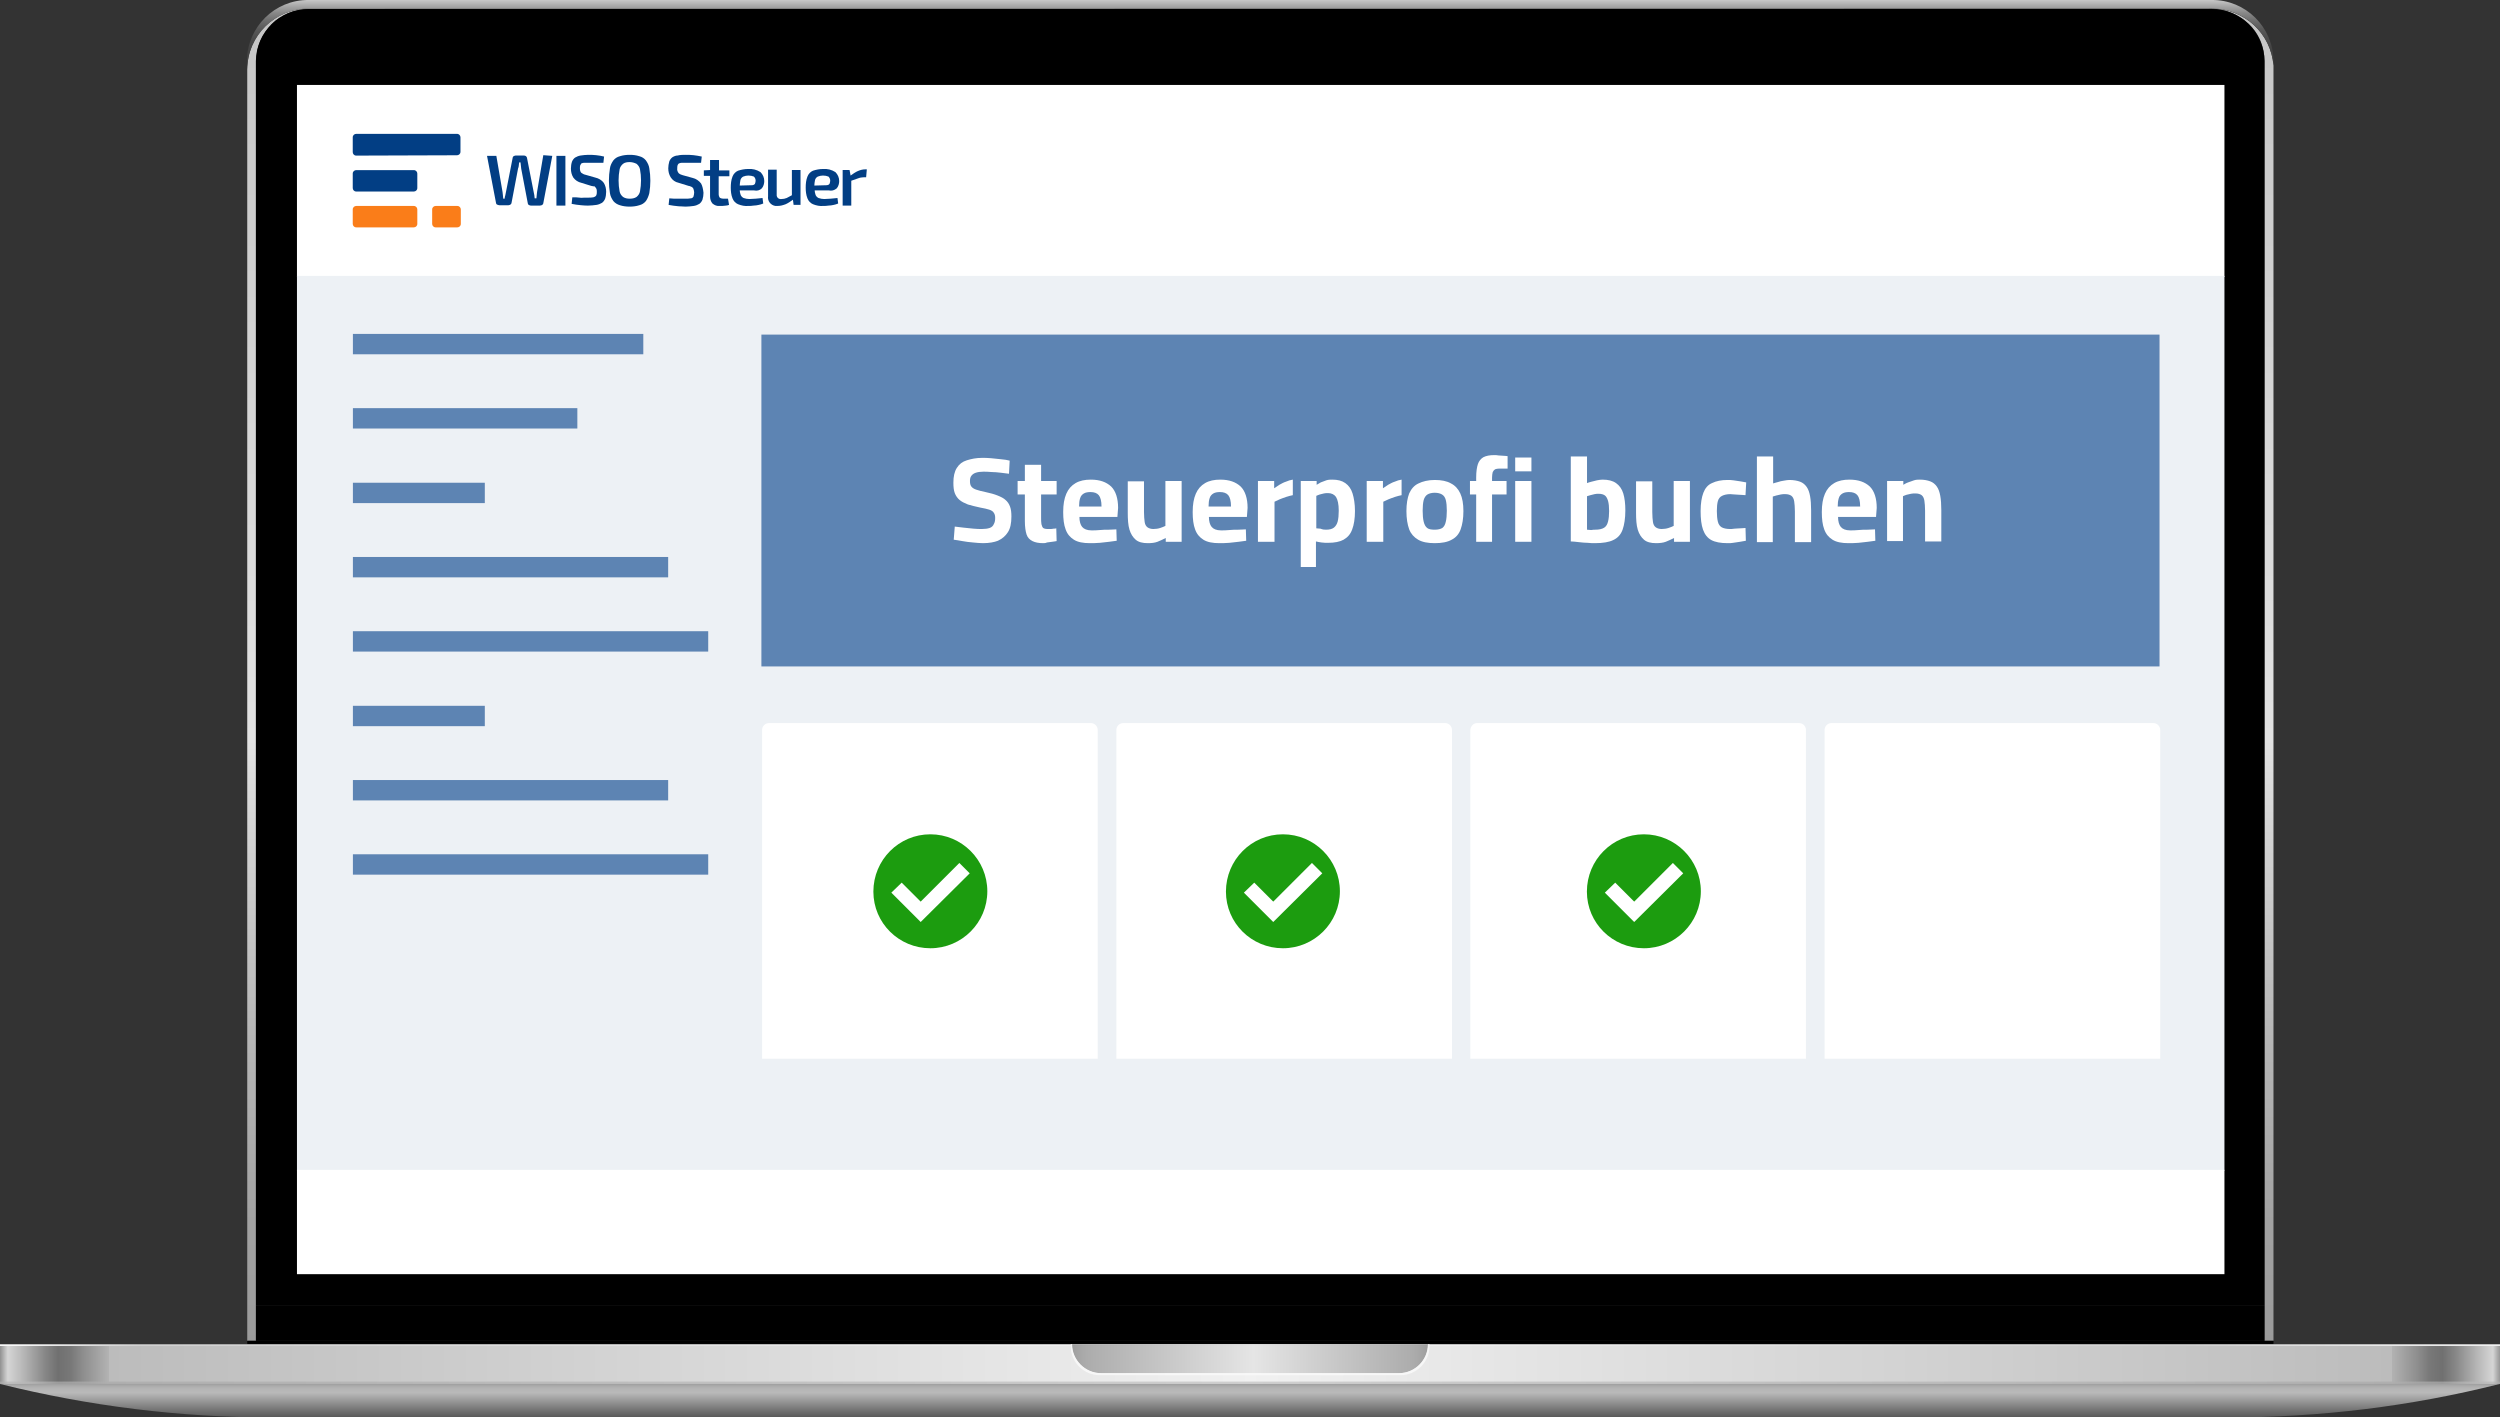 <?xml version="1.0" encoding="utf-8"?>
<!-- Generator: Adobe Illustrator 27.3.1, SVG Export Plug-In . SVG Version: 6.00 Build 0)  -->
<svg version="1.1" id="Ebene_1" xmlns="http://www.w3.org/2000/svg" xmlns:xlink="http://www.w3.org/1999/xlink" x="0px" y="0px"
	 viewBox="0 0 724 410.4" style="enable-background:new 0 0 724 410.4;" xml:space="preserve">
<rect x="0" y="0" width="724" height="410.4" fill="#333333" stroke="none"/>
<style type="text/css">
	.st0{fill:url(#Pfad_10762_00000061440264693089038850000017937150630409049482_);}
	.st1{fill:url(#Pfad_10763_00000053505087052906575930000002254901154461605288_);}
	.st2{fill:url(#Rechteck_17537_00000141415689893722731040000012008188414645222532_);}
	.st3{fill:url(#Rechteck_17538_00000145751133347174137540000009666046927032179122_);}
	.st4{fill:url(#Rechteck_17539_00000075135934972795785140000010283077000101714578_);}
	.st5{fill:url(#Rechteck_17540_00000129902920701137440650000004846885775954637715_);}
	.st6{fill:url(#Rechteck_17541_00000053545035888090228140000004468387235946546819_);}
	.st7{fill:url(#Pfad_10766_00000120521103086388058410000006723266667609923219_);}
	.st8{fill:url(#Pfad_10767_00000118387044229634749340000016080627966002709394_);}
	.st9{fill:url(#Pfad_10768_00000093168636912903322120000007913900437410100645_);}
	.st10{fill:#FFFFFF;}
	.st11{fill:#EDF1F5;}
	.st12{fill:#5D84B3;}
	.st13{fill:none;}
	.st14{fill:#023E84;}
	.st15{fill:#FA7D19;}
	.st16{enable-background:new    ;}
	.st17{fill:#1C9C0F;}
</style>
<g id="Gruppe_26756" transform="translate(0 -30.044)">
	<g id="Gruppe_26752" transform="translate(0 30.044)">
		<g id="Gruppe_25475" transform="translate(0 0)">
			<g id="Gruppe_20593" transform="translate(0 0)">
				<g id="Laptop_produkte">
					
						<linearGradient id="Pfad_10762_00000023968677408684714520000001042105937902556832_" gradientUnits="userSpaceOnUse" x1="64.391" y1="502.037" x2="64.391" y2="503.037" gradientTransform="matrix(586.75 0 0 -385.788 -37416.383 194068.406)">
						<stop  offset="0" style="stop-color:#9A9A9A"/>
						<stop  offset="9.000000e-02" style="stop-color:#A2A2A2"/>
						<stop  offset="0.24" style="stop-color:#B8B8B8"/>
						<stop  offset="0.42" style="stop-color:#DBDBDB"/>
						<stop  offset="0.45" style="stop-color:#E2E2E2"/>
						<stop  offset="1" style="stop-color:#C5C5C5"/>
					</linearGradient>
					<path id="Pfad_10762" style="fill:url(#Pfad_10762_00000023968677408684714520000001042105937902556832_);" d="M640.5,2.5H89.4
						c-9.8,0-17.8,7.8-17.8,17.6v368.2h2.6V17.6c0-0.8,0.1-1.5,0.2-2.3c0-0.2,0.1-0.5,0.1-0.7c0-0.2,0.1-0.5,0.2-0.7
						c0.1-0.2,0.1-0.5,0.2-0.7c0.6-2,1.7-3.8,3-5.3c0.2-0.2,0.3-0.4,0.5-0.5L78.7,7c0.8-0.8,1.6-1.5,2.6-2c0.3-0.2,0.6-0.4,1-0.6
						s0.7-0.3,1-0.5l0,0l0.7-0.3l0,0c1.8-0.7,3.7-1,5.6-1L640.5,2.5c2.5,0.1,5,0.7,7.2,1.9c0.3,0.2,0.6,0.4,1,0.6s0.8,0.5,1.2,0.8
						l0,0l0.6,0.5l0,0c0.3,0.2,0.5,0.5,0.8,0.7l0.3,0.3c0.2,0.2,0.3,0.3,0.5,0.5c2.4,2.7,3.7,6.2,3.7,9.8v370.7h2.6V19
						C657.7,9.7,649.9,2.5,640.5,2.5z"/>
					
						<linearGradient id="Pfad_10763_00000159439789818293777830000002734554169345012658_" gradientUnits="userSpaceOnUse" x1="64.391" y1="497.712" x2="64.391" y2="498.712" gradientTransform="matrix(586.84 0 0 -20.159 -37422.227 10053.745)">
						<stop  offset="0" style="stop-color:#404040"/>
						<stop  offset="0.28" style="stop-color:#434343"/>
						<stop  offset="0.45" style="stop-color:#4B4B4B"/>
						<stop  offset="0.59" style="stop-color:#595959"/>
						<stop  offset="0.71" style="stop-color:#6D6D6D"/>
						<stop  offset="0.82" style="stop-color:#888888"/>
						<stop  offset="0.92" style="stop-color:#A7A7A7"/>
						<stop  offset="1" style="stop-color:#C5C5C5"/>
					</linearGradient>
					<path id="Pfad_10763" style="fill:url(#Pfad_10763_00000159439789818293777830000002734554169345012658_);" d="M71.5,17.6
						C71.6,7.8,79.6-0.1,89.4,0h551.1c9.8-0.1,17.8,7.8,17.9,17.6c0,0,0,0,0,0v1.4c-0.7-9.3-8.5-16.6-17.8-16.5H89.5
						c-9.8-0.1-17.8,7.8-17.9,17.6c0,0,0,0,0,0L71.5,17.6z"/>
					<rect id="Rechteck_17536" x="74.1" y="378" width="581.7" height="10.3"/>
					<path id="Pfad_10764" d="M655.8,17.7V378H74.1V17.7C74.2,9.3,81,2.6,89.4,2.6h551.1C648.9,2.6,655.7,9.3,655.8,17.7L655.8,17.7
						z"/>
					<path id="Pfad_10765" d="M658.4,388.3v0.9H71.6v-0.9H658.4z"/>
					
						<linearGradient id="Rechteck_17537_00000043430936566918220500000000053859820658063527_" gradientUnits="userSpaceOnUse" x1="63.823" y1="494.38" x2="64.823" y2="494.38" gradientTransform="matrix(362.015 0 0 -10.958 -23104.961 5812.693)">
						<stop  offset="0" style="stop-color:#929292"/>
						<stop  offset="1.000000e-02" style="stop-color:#C1C1C1"/>
						<stop  offset="3.000000e-02" style="stop-color:#B2B2B2"/>
						<stop  offset="5.000000e-02" style="stop-color:#9C9C9C"/>
						<stop  offset="7.000000e-02" style="stop-color:#A4A4A4"/>
						<stop  offset="9.000000e-02" style="stop-color:#AFAFAF"/>
						<stop  offset="1" style="stop-color:#CFCFCF"/>
					</linearGradient>
					
						<rect id="Rechteck_17537" y="389.8" style="fill:url(#Rechteck_17537_00000043430936566918220500000000053859820658063527_);" width="362" height="11"/>
					
						<linearGradient id="Rechteck_17538_00000013180307012784209280000010228107945382321300_" gradientUnits="userSpaceOnUse" x1="63.912" y1="333.968" x2="64.912" y2="333.968" gradientTransform="matrix(724.02 0 0 -0.545 -46273.281 571.541)">
						<stop  offset="1.000000e-02" style="stop-color:#F8F8F8"/>
						<stop  offset="6.000000e-02" style="stop-color:#D0D0D0"/>
						<stop  offset="0.5" style="stop-color:#F8F8F8"/>
						<stop  offset="0.87" style="stop-color:#D0D0D0"/>
						<stop  offset="0.88" style="stop-color:#D3D3D3"/>
						<stop  offset="0.95" style="stop-color:#E9E9E9"/>
						<stop  offset="1" style="stop-color:#F1F1F1"/>
					</linearGradient>
					
						<rect id="Rechteck_17538" y="389.3" style="fill:url(#Rechteck_17538_00000013180307012784209280000010228107945382321300_);" width="724" height="0.5"/>
					
						<linearGradient id="Rechteck_17539_00000143596758064630362330000000552277321588903829_" gradientUnits="userSpaceOnUse" x1="63.823" y1="494.38" x2="64.823" y2="494.38" gradientTransform="matrix(362.015 0 0 -10.958 -22742.945 5812.693)">
						<stop  offset="0" style="stop-color:#CFCFCF"/>
						<stop  offset="0.91" style="stop-color:#AFAFAF"/>
						<stop  offset="0.93" style="stop-color:#A4A4A4"/>
						<stop  offset="0.95" style="stop-color:#9C9C9C"/>
						<stop  offset="0.97" style="stop-color:#B2B2B2"/>
						<stop  offset="0.99" style="stop-color:#C1C1C1"/>
						<stop  offset="1" style="stop-color:#929292"/>
					</linearGradient>
					
						<rect id="Rechteck_17539" x="362" y="389.8" style="fill:url(#Rechteck_17539_00000143596758064630362330000000552277321588903829_);" width="362" height="11"/>
					
						<linearGradient id="Rechteck_17540_00000147932840339280579750000014635186227787107495_" gradientUnits="userSpaceOnUse" x1="63.823" y1="493.849" x2="64.823" y2="493.849" gradientTransform="matrix(362.015 0 0 -10.306 -23104.961 5484.557)">
						<stop  offset="0" style="stop-color:#666666"/>
						<stop  offset="1.000000e-02" style="stop-color:#D5D5D5"/>
						<stop  offset="2.000000e-02" style="stop-color:#BDBDBD"/>
						<stop  offset="4.000000e-02" style="stop-color:#868686"/>
						<stop  offset="5.000000e-02" style="stop-color:#707070"/>
						<stop  offset="6.000000e-02" style="stop-color:#787878"/>
						<stop  offset="7.000000e-02" style="stop-color:#8E8E8E"/>
						<stop  offset="9.000000e-02" style="stop-color:#B2B2B2"/>
						<stop  offset="9.000000e-02" style="stop-color:#BCBCBC"/>
						<stop  offset="1" style="stop-color:#F1F1F1"/>
					</linearGradient>
					
						<rect id="Rechteck_17540" y="389.8" style="fill:url(#Rechteck_17540_00000147932840339280579750000014635186227787107495_);" width="362" height="10.3"/>
					
						<linearGradient id="Rechteck_17541_00000158015401346443877450000011414671976558976945_" gradientUnits="userSpaceOnUse" x1="63.823" y1="493.849" x2="64.823" y2="493.849" gradientTransform="matrix(362.015 0 0 -10.306 -22742.945 5484.557)">
						<stop  offset="0" style="stop-color:#F1F1F1"/>
						<stop  offset="0.91" style="stop-color:#BCBCBC"/>
						<stop  offset="0.91" style="stop-color:#B2B2B2"/>
						<stop  offset="0.93" style="stop-color:#8E8E8E"/>
						<stop  offset="0.94" style="stop-color:#787878"/>
						<stop  offset="0.95" style="stop-color:#707070"/>
						<stop  offset="0.96" style="stop-color:#868686"/>
						<stop  offset="0.98" style="stop-color:#BDBDBD"/>
						<stop  offset="0.99" style="stop-color:#D5D5D5"/>
						<stop  offset="1" style="stop-color:#666666"/>
					</linearGradient>
					
						<rect id="Rechteck_17541" x="362" y="389.8" style="fill:url(#Rechteck_17541_00000158015401346443877450000011414671976558976945_);" width="362" height="10.3"/>
					
						<linearGradient id="Pfad_10766_00000047770501744466704550000013874126840090993549_" gradientUnits="userSpaceOnUse" x1="63.379" y1="491.823" x2="64.379" y2="491.823" gradientTransform="matrix(103.057 0 0 -8.4 -6221.166 4524.783)">
						<stop  offset="0" style="stop-color:#9F9F9F"/>
						<stop  offset="4.000000e-02" style="stop-color:#ACACAC"/>
						<stop  offset="0.51" style="stop-color:#E5E5E5"/>
						<stop  offset="0.96" style="stop-color:#ACACAC"/>
						<stop  offset="1" style="stop-color:#9F9F9F"/>
					</linearGradient>
					<path id="Pfad_10766" style="fill:url(#Pfad_10766_00000047770501744466704550000013874126840090993549_);" d="M413.5,389.3
						c0,4.6-3.8,8.4-8.4,8.4h-86.3c-4.6,0-8.4-3.8-8.4-8.4c0,0,0,0,0,0H413.5z"/>
					<g id="Gruppe_19359" transform="translate(310.083 389.256)">
						
							<linearGradient id="Pfad_10767_00000124137878241846903200000007088101902939455111_" gradientUnits="userSpaceOnUse" x1="-246.699" y1="103.32" x2="-245.699" y2="103.32" gradientTransform="matrix(103.86 0 0 -9.02 25622.176 936.459)">
							<stop  offset="0" style="stop-color:#F7F7F7"/>
							<stop  offset="0.52" style="stop-color:#F8F8F8"/>
							<stop  offset="1" style="stop-color:#F7F7F7"/>
						</linearGradient>
						<path id="Pfad_10767" style="fill:url(#Pfad_10767_00000124137878241846903200000007088101902939455111_);" d="M103.5,0
							c0,4.6-3.8,8.4-8.4,8.4h0H8.8C4.2,8.4,0.4,4.6,0.4,0c0,0,0,0,0,0H0v0.6C0,5.3,3.8,9,8.4,9c0,0,0,0,0,0h87.1
							c4.6,0,8.4-3.8,8.4-8.4v0V0H103.5z"/>
					</g>
					
						<linearGradient id="Pfad_10768_00000015351814693299311930000010096891342553765553_" gradientUnits="userSpaceOnUse" x1="64.412" y1="492.748" x2="64.412" y2="493.748" gradientTransform="matrix(723.977 0 0 -9.656 -46270.5 5168.42)">
						<stop  offset="0" style="stop-color:#575757"/>
						<stop  offset="0.74" style="stop-color:#B9B9B9"/>
						<stop  offset="0.85" style="stop-color:#B6B6B6"/>
						<stop  offset="0.94" style="stop-color:#ACACAC"/>
						<stop  offset="1" style="stop-color:#9F9F9F"/>
					</linearGradient>
					<path id="Pfad_10768" style="fill:url(#Pfad_10768_00000015351814693299311930000010096891342553765553_);" d="M0,400.8
						c25.7,6.4,52.1,9.7,78.6,9.7h566.7c26.5,0,52.9-3.2,78.6-9.7H0z"/>
				</g>
				<rect id="Rechteck_25602" x="86" y="24.6" class="st10" width="558.2" height="55.6"/>
				<rect id="Rechteck_25603" x="86" y="79.9" class="st11" width="558.2" height="259.1"/>
				<rect id="Rechteck_25604" x="86" y="338.8" class="st10" width="558.2" height="30.2"/>
				<path id="Rechteck_25668" class="st10" d="M530.4,209.4h93.2c1.1,0,2,0.9,2,2c0,0,0,0,0,0v95.2h-97.2v-95.2
					C528.4,210.3,529.3,209.4,530.4,209.4z"/>
				<path id="Rechteck_25669" class="st10" d="M427.8,209.4h93.2c1.1,0,2,0.9,2,2c0,0,0,0,0,0v95.2h-97.2v-95.2
					C425.9,210.3,426.7,209.4,427.8,209.4z"/>
				<path id="Rechteck_25670" class="st10" d="M325.3,209.4h93.2c1.1,0,2,0.9,2,2c0,0,0,0,0,0v95.2h-97.2v-95.2
					C323.3,210.3,324.2,209.4,325.3,209.4z"/>
				<path id="Rechteck_25671" class="st10" d="M222.7,209.4h93.2c1.1,0,2,0.9,2,2c0,0,0,0,0,0v95.2h-97.2v-95.2
					C220.7,210.3,221.6,209.4,222.7,209.4z"/>
				<rect id="Rechteck_25666" x="220.5" y="96.9" class="st12" width="404.9" height="96.1"/>
				<rect id="Rechteck_25661" x="102.2" y="96.7" class="st12" width="84.1" height="5.9"/>
				<rect id="Rechteck_25662" x="102.2" y="118.2" class="st12" width="65" height="5.9"/>
				<rect id="Rechteck_25663" x="102.2" y="139.8" class="st12" width="38.2" height="5.9"/>
				<rect id="Rechteck_25672" x="102.2" y="204.4" class="st12" width="38.2" height="5.9"/>
				<rect id="Rechteck_25664" x="102.2" y="161.3" class="st12" width="91.3" height="5.9"/>
				<rect id="Rechteck_25673" x="102.2" y="225.9" class="st12" width="91.3" height="5.9"/>
				<rect id="Rechteck_25665" x="102.2" y="182.8" class="st12" width="102.9" height="5.9"/>
				<rect id="Rechteck_25674" x="102.2" y="247.4" class="st12" width="102.9" height="5.9"/>
				<g id="logo" transform="translate(102.154 38.765)">
					<g id="Gruppe_4" transform="translate(38.887 6.074)">
						<g id="Gruppe_3" transform="translate(52.49 0)">
							<path id="Pfad_31" class="st13" d="M46.7,8.5c0.1-0.3,0.2-0.6,0.2-0.9c0-0.5-0.1-0.9-0.5-1.2c-0.5-0.3-1-0.4-1.6-0.3
								c-0.5,0-1,0.1-1.5,0.3c-0.4,0.2-0.7,0.6-0.8,1c-0.1,0.5-0.2,1-0.2,1.6h3.5C46.3,8.9,46.6,8.8,46.7,8.5z"/>
							<path id="Pfad_32" class="st13" d="M25.1,8.5c0.1-0.3,0.2-0.6,0.2-0.9c0-0.5-0.1-0.9-0.5-1.2c-0.5-0.3-1-0.4-1.6-0.3
								c-0.5,0-1,0.1-1.5,0.3c-0.4,0.2-0.7,0.6-0.8,1c-0.1,0.5-0.2,1-0.2,1.6h3.5C24.7,8.9,25,8.8,25.1,8.5z"/>
							<path id="Pfad_33" class="st14" d="M35.8,11.7c-0.5,0.3-1,0.5-1.5,0.8c-0.5,0.2-1,0.3-1.5,0.3c-0.7,0.1-1.3-0.3-1.4-1
								c0-0.2,0-0.3,0-0.5v-7h-2.5v7.7c-0.2,1.4,0.8,2.6,2.1,2.8c0.2,0,0.5,0,0.7,0c0.8,0,1.5-0.2,2.3-0.5c0.7-0.3,1.4-0.8,2.1-1.3
								l0.2,1.5h2V4.4h-2.5L35.8,11.7L35.8,11.7z"/>
							<path id="Pfad_34" class="st14" d="M48.8,9.7c0.5-0.6,0.7-1.4,0.7-2.1c0-1-0.4-1.9-1.1-2.6c-1.1-0.7-2.3-1-3.6-0.9l0,0
								c-1,0-2,0.2-2.9,0.5c-0.7,0.3-1.3,0.9-1.6,1.7c-0.4,1-0.5,2.1-0.5,3.2c0,1,0.1,2.1,0.5,3.1c0.3,0.8,0.9,1.4,1.6,1.7
								c1,0.4,2,0.6,3,0.5c0.5,0,0.9,0,1.5-0.1c0.5,0,1-0.1,1.5-0.2c0.4-0.1,0.9-0.2,1.3-0.4l-0.2-1.6c-0.6,0.1-1.3,0.1-2,0.2
								c-0.7,0-1.3,0.1-1.8,0.1c-0.6,0-1.1-0.1-1.7-0.3c-0.4-0.2-0.8-0.6-0.9-1.1c-0.1-0.4-0.2-0.7-0.2-1.1h4.1
								C47.3,10.5,48.1,10.3,48.8,9.7L48.8,9.7z M42.3,8.9c0-0.5,0.1-1,0.2-1.6c0.1-0.4,0.4-0.8,0.8-1c0.5-0.2,1-0.3,1.5-0.3
								c0.6,0,1.1,0.1,1.6,0.3c0.3,0.3,0.5,0.7,0.5,1.2c0,0.3-0.1,0.6-0.2,0.9c-0.2,0.3-0.6,0.4-0.9,0.4L42.3,8.9L42.3,8.9L42.3,8.9
								z"/>
							<path id="Pfad_35" class="st14" d="M57.1,4.2c-0.8,0-1.5,0.2-2.2,0.5c-0.7,0.3-1.4,0.8-2.1,1.3l-0.3-1.6h-2v10.3h2.5V7.5
								C53.9,7.2,54.5,7,55,6.8c0.5-0.2,1.1-0.3,1.6-0.3h0.7l0.2-2.3L57.1,4.2z"/>
							<path id="Pfad_36" class="st14" d="M9.5,8.3C8.9,7.5,8,6.9,7.1,6.7L4.2,5.9C3.8,5.8,3.3,5.6,3,5.3C2.7,4.9,2.5,4.4,2.6,3.9
								c0-0.3,0-0.6,0.1-0.9c0.1-0.2,0.2-0.4,0.4-0.5c0.2-0.1,0.5-0.2,0.8-0.2c0.3,0,0.7,0,1.2,0c0.7,0,1.5,0,2.3,0s1.5,0,2.1,0
								l0.2-1.8C8.8,0.3,8.1,0.2,7.3,0.1C6.5,0,5.7,0,5,0c-0.8,0-1.5,0-2.3,0.2C2.2,0.2,1.7,0.4,1.2,0.7C0.8,1,0.5,1.4,0.3,1.9
								C0.1,2.6,0,3.3,0,3.9c0,0.9,0.2,1.8,0.7,2.6C1.2,7.3,2,7.9,3,8.1L5.9,9C6.2,9,6.5,9.2,6.8,9.3C7,9.4,7.2,9.6,7.3,9.9
								c0.1,0.3,0.2,0.7,0.2,1c0,0.4-0.1,0.8-0.2,1.2c-0.2,0.3-0.4,0.5-0.8,0.5c-0.5,0.1-1,0.1-1.5,0.1H3.8c-0.4,0-0.9,0-1.4,0
								s-1.2,0-2.1-0.1l-0.2,1.9C1.1,14.7,2,14.8,3,14.9c0.8,0,1.5,0.1,2,0.1c0.8,0,1.6-0.1,2.4-0.2c0.6-0.1,1.1-0.3,1.6-0.6
								c0.4-0.3,0.7-0.7,0.9-1.2c0.2-0.7,0.3-1.3,0.3-2C10.1,10,9.9,9,9.5,8.3z"/>
							<path id="Pfad_37" class="st14" d="M14.7,1.5h-2.6v2.9l-1.8,0.1v1.6h1.8v5.9c0,0.8,0.2,1.5,0.7,2.1c0.6,0.5,1.3,0.8,2.1,0.7
								c0.2,0,0.5,0,0.8,0c0.3,0,0.7-0.1,1-0.1c0.3,0,0.6-0.1,0.9-0.2l-0.3-1.8h-1.4c-0.3,0-0.7-0.1-1-0.3c-0.2-0.3-0.3-0.6-0.3-0.9
								V6.2h3.1V4.5h-3L14.7,1.5z"/>
							<path id="Pfad_38" class="st14" d="M27.1,9.7c0.5-0.6,0.7-1.4,0.7-2.1c0-1-0.4-1.9-1.1-2.6c-1.1-0.7-2.3-1-3.6-0.9l0,0
								c-1,0-2,0.2-2.9,0.5c-0.7,0.3-1.3,0.9-1.6,1.7c-0.4,1-0.5,2.1-0.5,3.2c0,1,0.1,2.1,0.5,3.1c0.3,0.8,0.9,1.4,1.6,1.7
								c1,0.4,2,0.6,3,0.5c0.5,0,0.9,0,1.5-0.1c0.5,0,1-0.1,1.5-0.2c0.4-0.1,0.9-0.2,1.3-0.4l-0.2-1.6c-0.6,0.1-1.3,0.1-2,0.2
								c-0.7,0-1.3,0.1-1.8,0.1c-0.6,0-1.1-0.1-1.7-0.3c-0.4-0.2-0.8-0.6-0.9-1.1c-0.1-0.4-0.2-0.7-0.2-1.1h4.1
								C25.7,10.5,26.5,10.3,27.1,9.7z M20.7,8.9c0-0.5,0.1-1,0.2-1.6c0.1-0.4,0.4-0.8,0.8-1c0.5-0.2,1-0.3,1.5-0.3
								c0.6,0,1.1,0.1,1.6,0.3c0.3,0.3,0.5,0.7,0.5,1.2c0,0.3-0.1,0.6-0.2,0.9c-0.2,0.3-0.6,0.4-0.9,0.4L20.7,8.9L20.7,8.9z"/>
						</g>
						<path id="Schriftzug-2" class="st14" d="M18.9,0.3L16.3,14c0,0.2-0.2,0.4-0.3,0.5c-0.2,0.1-0.4,0.2-0.7,0.2h-2.6
							c-0.2,0-0.5-0.1-0.6-0.2c-0.2-0.1-0.3-0.3-0.3-0.5l-1.9-10c0-0.3-0.1-0.6-0.1-0.9L9.7,2.2H9.3c0,0.3-0.1,0.6-0.1,0.9
							S9.1,3.7,9,3.9l-1.9,10c0,0.2-0.2,0.4-0.3,0.5c-0.2,0.1-0.4,0.2-0.6,0.2H3.6c-0.2,0-0.5-0.1-0.7-0.2c-0.2-0.1-0.3-0.3-0.3-0.5
							L0,0.3h2.7l1.8,10.5c0,0.3,0.1,0.6,0.1,0.9c0,0.3,0.1,0.7,0.1,1h0.4c0-0.3,0.1-0.7,0.2-1s0.1-0.7,0.2-1l1.9-9.7
							c0-0.2,0.1-0.5,0.3-0.6c0.2-0.1,0.4-0.2,0.6-0.2h2.4c0.2,0,0.5,0.1,0.6,0.2c0.2,0.2,0.3,0.4,0.3,0.6l1.9,9.7
							c0.1,0.3,0.1,0.7,0.2,1c0,0.3,0.1,0.7,0.1,0.9h0.5c0-0.3,0.1-0.7,0.1-1c0-0.3,0.1-0.7,0.1-0.9l1.8-10.6L18.9,0.3L18.9,0.3z
							 M22.7,0.3v14.4h-2.6V0.3H22.7z M29.3,0c0.7,0,1.5,0,2.3,0.1c0.8,0.1,1.6,0.2,2.3,0.4l-0.2,1.8c-0.6,0-1.3,0-2.1,0
							s-1.5,0-2.3,0c-0.5,0-0.8,0-1.2,0c-0.3,0-0.5,0.1-0.8,0.2C27.3,2.6,27.1,2.8,27,3c-0.1,0.3-0.1,0.6-0.1,0.9
							c0,0.5,0.1,1,0.4,1.3c0.4,0.3,0.8,0.5,1.3,0.6l2.8,0.8c0.9,0.2,1.8,0.7,2.4,1.5c0.5,0.8,0.7,1.7,0.7,2.6c0,0.7-0.1,1.4-0.3,2
							c-0.2,0.5-0.5,0.9-0.9,1.2c-0.5,0.3-1,0.5-1.6,0.6c-0.8,0.1-1.6,0.2-2.4,0.2c-0.5,0-1.1,0-2-0.1c-1-0.1-1.9-0.2-2.8-0.4
							l0.2-1.9c0.8,0,1.5,0,2.1,0.1s1,0,1.4,0h1.1c0.5,0,1,0,1.5-0.1c0.3-0.1,0.6-0.2,0.8-0.5c0.2-0.4,0.2-0.8,0.2-1.1
							c0-0.3,0-0.7-0.2-1c-0.1-0.2-0.3-0.4-0.5-0.6C30.8,9.2,30.5,9,30.2,9l-2.9-0.9c-0.9-0.2-1.7-0.7-2.3-1.5
							c-0.5-0.8-0.7-1.7-0.7-2.6c0-0.7,0.1-1.4,0.3-2c0.2-0.5,0.5-0.9,0.9-1.2c0.5-0.3,1-0.5,1.6-0.6C27.8,0.1,28.6,0,29.3,0L29.3,0
							z M41.3,0c1,0,1.9,0.1,2.8,0.4C44.9,0.6,45.5,1,46,1.6c0.5,0.7,0.9,1.5,1,2.3c0.2,1.2,0.3,2.4,0.3,3.6c0,1.2-0.1,2.4-0.3,3.6
							c-0.2,0.8-0.5,1.6-1,2.3c-0.5,0.6-1.1,1-1.9,1.2c-0.9,0.3-1.9,0.4-2.8,0.4c-0.9,0-1.9-0.1-2.8-0.4c-0.7-0.2-1.4-0.6-1.9-1.2
							c-0.5-0.7-0.9-1.5-1-2.3c-0.2-1.2-0.3-2.4-0.3-3.6c0-1.2,0.1-2.4,0.3-3.6c0.1-0.8,0.5-1.6,1-2.3c0.5-0.6,1.1-1,1.9-1.2
							C39.4,0.1,40.4,0,41.3,0L41.3,0z M41.3,2.1c-0.7,0-1.4,0.1-1.9,0.5c-0.5,0.4-0.9,1-1,1.6c-0.2,1.1-0.3,2.1-0.3,3.2
							c0,1.1,0.1,2.2,0.3,3.2c0.1,0.6,0.5,1.2,1,1.6c0.6,0.4,1.3,0.5,1.9,0.5c0.7,0,1.4-0.1,2-0.5c0.5-0.4,0.9-1,1-1.6
							c0.2-1.1,0.3-2.1,0.3-3.2c0-1.1-0.1-2.2-0.3-3.2c-0.1-0.6-0.5-1.2-1-1.6C42.7,2.3,42,2.1,41.3,2.1L41.3,2.1z"/>
					</g>
					<g id="Gruppe_7" transform="translate(0)">
						<path id="Pfad_3278" class="st14" d="M1,16.7c-0.6,0-1-0.5-1-1v-4.2c0-0.6,0.5-1,1-1h16.7c0.6,0,1,0.5,1,1v0l0,0v4.2
							c0,0.6-0.5,1-1,1L1,16.7L1,16.7z M1,6.3c-0.6,0-1-0.5-1-1V1c0-0.6,0.5-1,1-1h29.2c0.6,0,1,0.5,1,1v4.2c0,0.6-0.5,1-1,1L1,6.3z
							"/>
						<g id="Gruppe_5" transform="translate(0 20.881)">
							<path id="Pfad_3278-2" class="st15" d="M24,6.2c-0.6,0-1-0.5-1-1V1c0-0.6,0.5-1,1-1h6.3c0.6,0,1,0.5,1,1v4.2c0,0.6-0.5,1-1,1
								L24,6.2L24,6.2z"/>
							<path id="Pfad_3278-3" class="st15" d="M1,6.2c-0.6,0-1-0.5-1-1V1c0-0.6,0.5-1,1-1h16.7c0.6,0,1,0.5,1,1v4.2c0,0.6-0.5,1-1,1
								L1,6.2L1,6.2z"/>
						</g>
					</g>
				</g>
				<g class="st16">
					<path class="st10" d="M284.7,157.3c-0.9,0-1.9-0.1-2.9-0.2c-1.1-0.1-2.1-0.2-3.1-0.4c-1-0.2-1.8-0.3-2.5-0.4l0.3-3.8
						c0.7,0.1,1.6,0.2,2.5,0.3c1,0.1,1.9,0.2,2.9,0.3c0.9,0.1,1.8,0.1,2.5,0.1c0.9,0,1.6-0.1,2.2-0.3c0.6-0.2,1-0.6,1.2-1.1
						c0.3-0.5,0.4-1.1,0.4-1.8c0-0.6-0.1-1.1-0.4-1.5c-0.2-0.4-0.7-0.7-1.3-0.9c-0.6-0.2-1.5-0.4-2.6-0.6c-1.4-0.3-2.6-0.6-3.6-0.9
						c-1-0.4-1.8-0.8-2.4-1.3c-0.6-0.5-1.1-1.2-1.4-2c-0.3-0.8-0.4-1.8-0.4-3c0-1.8,0.3-3.2,1-4.3s1.6-1.8,2.9-2.2
						c1.3-0.4,2.7-0.7,4.4-0.7c0.8,0,1.7,0,2.6,0.1c1,0.1,2,0.2,2.9,0.3c1,0.1,1.8,0.2,2.5,0.4l-0.2,3.8c-0.7-0.1-1.5-0.2-2.4-0.3
						c-0.9-0.1-1.8-0.2-2.7-0.2c-0.9-0.1-1.7-0.1-2.3-0.1c-0.9,0-1.6,0.1-2.2,0.3c-0.6,0.2-1,0.5-1.3,0.9c-0.3,0.4-0.4,0.9-0.4,1.5
						c0,0.7,0.1,1.2,0.4,1.6c0.3,0.4,0.8,0.7,1.4,0.9s1.6,0.5,2.7,0.7c1.4,0.3,2.5,0.6,3.5,1c1,0.4,1.8,0.8,2.3,1.3
						c0.6,0.5,1,1.1,1.3,1.9c0.3,0.8,0.4,1.7,0.4,2.9c0,1.9-0.3,3.4-1,4.5s-1.6,1.9-2.9,2.5C288,157,286.5,157.3,284.7,157.3z"/>
					<path class="st10" d="M302.1,157.3c-1.3,0-2.3-0.2-3.1-0.6c-0.8-0.4-1.4-1-1.7-1.9c-0.3-0.9-0.5-2.2-0.5-3.9v-7.7h-2.1v-3.9
						h2.1v-4.7h4.7v4.7h4.5v3.9h-4.5v6.5c0,0.9,0,1.6,0.1,2.1c0.1,0.5,0.3,0.9,0.5,1.1c0.3,0.2,0.7,0.3,1.3,0.3c0.2,0,0.4,0,0.7,0
						c0.3,0,0.7,0,1-0.1c0.3,0,0.6,0,0.8-0.1l0.1,3.7c-0.4,0.1-0.8,0.1-1.3,0.2c-0.5,0.1-1,0.1-1.5,0.2
						C302.8,157.3,302.4,157.3,302.1,157.3z"/>
					<path class="st10" d="M315.6,157.3c-1.9,0-3.5-0.3-4.6-1c-1.1-0.7-1.9-1.6-2.4-3c-0.5-1.3-0.7-3-0.7-5c0-2.2,0.3-3.9,0.9-5.3
						c0.6-1.4,1.5-2.4,2.7-3.1c1.2-0.7,2.7-1,4.4-1c2.6,0,4.5,0.7,5.9,2c1.3,1.3,2,3.4,2,6.2l-0.2,2.6h-11c0,1.3,0.3,2.3,0.8,2.9
						s1.4,1,2.7,1c0.7,0,1.5,0,2.4-0.1s1.7-0.1,2.6-0.1c0.9,0,1.6-0.1,2.2-0.1l0.1,3.3c-0.6,0.1-1.3,0.2-2.2,0.3
						c-0.9,0.1-1.8,0.2-2.7,0.3C317.3,157.3,316.4,157.3,315.6,157.3z M312.5,146.7h6.5c0-1.6-0.3-2.7-0.8-3.3
						c-0.5-0.6-1.3-0.9-2.4-0.9c-0.7,0-1.4,0.1-1.9,0.4c-0.5,0.3-0.9,0.7-1.1,1.4C312.6,144.9,312.5,145.7,312.5,146.7z"/>
					<path class="st10" d="M332.4,157.3c-1.5,0-2.7-0.3-3.5-1s-1.4-1.6-1.8-2.9s-0.5-3-0.5-4.9v-9.1h4.7v8.9c0,1.2,0.1,2.2,0.2,2.9
						c0.1,0.7,0.4,1.2,0.8,1.5c0.4,0.3,1,0.5,1.7,0.5c0.7,0,1.4-0.1,2-0.3c0.6-0.2,1.1-0.4,1.5-0.6v-13h4.7v17.6h-4.6v-1.1
						c-0.8,0.4-1.6,0.8-2.4,1.1C334.4,157.2,333.5,157.3,332.4,157.3z"/>
					<path class="st10" d="M353.1,157.3c-1.9,0-3.5-0.3-4.6-1c-1.1-0.7-1.9-1.6-2.4-3c-0.5-1.3-0.7-3-0.7-5c0-2.2,0.3-3.9,0.9-5.3
						c0.6-1.4,1.5-2.4,2.7-3.1c1.2-0.7,2.7-1,4.4-1c2.6,0,4.5,0.7,5.9,2c1.3,1.3,2,3.4,2,6.2l-0.2,2.6h-11c0,1.3,0.3,2.3,0.8,2.9
						s1.4,1,2.7,1c0.7,0,1.5,0,2.4-0.1s1.7-0.1,2.6-0.1c0.9,0,1.6-0.1,2.2-0.1l0.1,3.3c-0.6,0.1-1.3,0.2-2.2,0.3
						c-0.9,0.1-1.8,0.2-2.7,0.3C354.8,157.3,353.9,157.3,353.1,157.3z M350,146.7h6.5c0-1.6-0.3-2.7-0.8-3.3
						c-0.5-0.6-1.3-0.9-2.4-0.9c-0.7,0-1.4,0.1-1.9,0.4c-0.5,0.3-0.9,0.7-1.1,1.4C350.1,144.9,350,145.7,350,146.7z"/>
					<path class="st10" d="M364.3,156.9v-17.6h4.7v2.1c0.4-0.3,0.9-0.6,1.5-1c0.6-0.3,1.2-0.7,1.9-0.9c0.7-0.3,1.3-0.5,2-0.6v4.5
						c-0.6,0.1-1.2,0.3-1.9,0.5c-0.7,0.2-1.3,0.5-1.9,0.7c-0.6,0.3-1.1,0.5-1.5,0.7v11.6H364.3z"/>
					<path class="st10" d="M376.7,164.3v-25h4.6l0,1.1c0.3-0.2,0.7-0.4,1.2-0.7c0.5-0.2,1-0.4,1.6-0.6c0.6-0.2,1.2-0.2,1.7-0.2
						c1.6,0,2.8,0.3,3.8,1c1,0.7,1.7,1.7,2.1,3s0.7,3,0.7,5.1c0,2.2-0.3,4-0.8,5.3c-0.5,1.4-1.3,2.3-2.5,3c-1.1,0.6-2.6,0.9-4.5,0.9
						c-0.6,0-1.2,0-1.9-0.1c-0.7-0.1-1.2-0.2-1.6-0.3v7.4H376.7z M384.1,153.4c0.9,0,1.7-0.2,2.2-0.6c0.5-0.4,0.9-1,1.1-1.8
						c0.2-0.8,0.3-1.8,0.3-3.1c0-1.9-0.3-3.2-0.8-4c-0.5-0.7-1.3-1.1-2.3-1.1c-0.4,0-0.8,0-1.2,0.1c-0.4,0.1-0.8,0.2-1.2,0.3
						s-0.7,0.3-1,0.4v9.4c0.3,0,0.7,0.1,1.2,0.1C383.1,153.4,383.6,153.4,384.1,153.4z"/>
					<path class="st10" d="M395.8,156.9v-17.6h4.7v2.1c0.4-0.3,0.9-0.6,1.5-1c0.6-0.3,1.2-0.7,1.9-0.9c0.7-0.3,1.3-0.5,2-0.6v4.5
						c-0.6,0.1-1.2,0.3-1.9,0.5c-0.7,0.2-1.3,0.5-1.9,0.7c-0.6,0.3-1.1,0.5-1.5,0.7v11.6H395.8z"/>
					<path class="st10" d="M415.5,157.3c-2,0-3.6-0.3-4.8-1c-1.2-0.7-2.1-1.7-2.6-3c-0.5-1.4-0.8-3.1-0.8-5.3c0-2.1,0.3-3.8,0.8-5.1
						c0.6-1.3,1.4-2.3,2.7-2.9c1.2-0.6,2.8-1,4.7-1c1.9,0,3.5,0.3,4.7,1c1.2,0.6,2.1,1.6,2.7,2.9c0.6,1.3,0.9,3,0.9,5.1
						c0,2.2-0.3,3.9-0.8,5.3c-0.5,1.4-1.4,2.4-2.6,3C419.2,157,417.5,157.3,415.5,157.3z M415.5,153.4c1,0,1.7-0.2,2.2-0.5
						c0.5-0.4,0.8-0.9,1-1.8c0.2-0.8,0.3-1.9,0.3-3.2c0-1.3-0.1-2.3-0.3-3.1c-0.2-0.8-0.6-1.3-1.1-1.6c-0.5-0.3-1.2-0.5-2.1-0.5
						c-0.9,0-1.6,0.2-2.1,0.5c-0.5,0.3-0.9,0.9-1.1,1.6c-0.2,0.8-0.3,1.8-0.3,3.1c0,1.3,0.1,2.4,0.3,3.2c0.2,0.8,0.5,1.4,1,1.8
						C413.8,153.3,414.6,153.4,415.5,153.4z"/>
					<path class="st10" d="M427.5,156.9v-13.7h-1.8v-3.9h1.8v-1c0-1.7,0.2-3,0.5-3.9s0.9-1.6,1.6-2c0.8-0.4,1.8-0.6,3.1-0.6
						c0.4,0,0.8,0,1.3,0.1c0.5,0,1,0.1,1.5,0.1s0.9,0.1,1.1,0.1l0,3.6c-0.4,0-0.8,0-1.2,0c-0.5,0-0.8,0-1.2,0
						c-0.5,0-0.9,0.1-1.2,0.2c-0.3,0.2-0.5,0.4-0.7,0.8c-0.1,0.4-0.2,0.9-0.2,1.6v1h4.2v3.9h-4.2v13.7H427.5z"/>
					<path class="st10" d="M438.8,136.5v-4h4.7v4H438.8z M438.8,156.9v-17.6h4.7v17.6H438.8z"/>
					<path class="st10" d="M461.9,157.3c-0.6,0-1.3,0-2.1-0.1c-0.8,0-1.7-0.1-2.6-0.2c-0.9-0.1-1.7-0.2-2.3-0.2v-24.6h4.7v7.7
						c0.3-0.1,0.8-0.3,1.3-0.4c0.5-0.1,1.1-0.3,1.6-0.4c0.6-0.1,1.1-0.2,1.6-0.2c1.6,0,2.9,0.3,3.9,1c1,0.7,1.7,1.7,2.1,3
						s0.6,3,0.6,4.9c0,2.3-0.3,4.2-0.8,5.6c-0.5,1.4-1.4,2.4-2.7,3C466,157,464.2,157.3,461.9,157.3z M462,153.4
						c1.1,0,2-0.2,2.6-0.6s0.9-1,1.1-1.8c0.2-0.8,0.3-1.8,0.3-3c0-1.2-0.1-2.2-0.3-2.9c-0.2-0.7-0.5-1.3-0.9-1.6s-1-0.5-1.8-0.5
						c-0.4,0-0.8,0-1.2,0.1s-0.8,0.2-1.2,0.3c-0.4,0.1-0.7,0.2-1,0.3v9.7c0.3,0,0.8,0.1,1.2,0.1C461.3,153.4,461.7,153.4,462,153.4z
						"/>
					<path class="st10" d="M479.6,157.3c-1.5,0-2.7-0.3-3.5-1s-1.4-1.6-1.8-2.9s-0.5-3-0.5-4.9v-9.1h4.7v8.9c0,1.2,0.1,2.2,0.2,2.9
						c0.1,0.7,0.4,1.2,0.8,1.5c0.4,0.3,1,0.5,1.7,0.5c0.7,0,1.4-0.1,2-0.3c0.6-0.2,1.1-0.4,1.5-0.6v-13h4.7v17.6h-4.6v-1.1
						c-0.8,0.4-1.6,0.8-2.4,1.1C481.6,157.2,480.6,157.3,479.6,157.3z"/>
					<path class="st10" d="M500.3,157.3c-2,0-3.6-0.3-4.7-0.9c-1.1-0.6-1.9-1.6-2.4-3c-0.5-1.4-0.7-3.2-0.7-5.4c0-2.2,0.3-4,0.8-5.3
						c0.5-1.3,1.3-2.3,2.5-2.8c1.2-0.6,2.7-0.9,4.5-0.9c0.5,0,1.1,0,1.7,0.1c0.7,0.1,1.3,0.2,2,0.3c0.7,0.1,1.2,0.2,1.7,0.3
						l-0.2,3.7c-0.4,0-0.9-0.1-1.5-0.1c-0.6,0-1.1-0.1-1.6-0.1c-0.5,0-1-0.1-1.3-0.1c-1,0-1.8,0.2-2.4,0.5c-0.6,0.3-1,0.8-1.2,1.5
						c-0.2,0.7-0.3,1.7-0.3,2.9c0,1.3,0.1,2.3,0.3,3.1c0.2,0.8,0.6,1.3,1.1,1.6c0.5,0.3,1.4,0.5,2.4,0.5c0.3,0,0.8,0,1.3-0.1
						c0.5,0,1.1-0.1,1.7-0.1c0.6,0,1.1-0.1,1.5-0.1l0.1,3.7c-0.5,0.1-1,0.2-1.7,0.3c-0.7,0.1-1.3,0.2-2,0.3
						C501.5,157.3,500.9,157.3,500.3,157.3z"/>
					<path class="st10" d="M508.8,156.9v-24.7h4.7v7.8c0.4-0.1,0.9-0.3,1.4-0.4c0.5-0.2,1.1-0.3,1.7-0.4c0.6-0.1,1.1-0.2,1.6-0.2
						c1.2,0,2.3,0.2,3.1,0.5c0.8,0.3,1.4,0.8,1.9,1.5c0.5,0.7,0.8,1.6,1,2.7c0.2,1.1,0.3,2.5,0.3,4.1v9.2h-4.7v-8.9
						c0-1.2-0.1-2.2-0.2-2.9c-0.1-0.7-0.4-1.3-0.8-1.6c-0.4-0.3-1-0.5-1.8-0.5c-0.4,0-0.9,0-1.3,0.1s-0.9,0.2-1.3,0.3
						c-0.4,0.1-0.7,0.2-1,0.3v13.2H508.8z"/>
					<path class="st10" d="M535.3,157.3c-1.9,0-3.5-0.3-4.6-1c-1.1-0.7-1.9-1.6-2.4-3c-0.5-1.3-0.7-3-0.7-5c0-2.2,0.3-3.9,0.9-5.3
						c0.6-1.4,1.5-2.4,2.7-3.1c1.2-0.7,2.7-1,4.4-1c2.6,0,4.5,0.7,5.9,2c1.3,1.3,2,3.4,2,6.2l-0.2,2.6h-11c0,1.3,0.3,2.3,0.8,2.9
						s1.4,1,2.7,1c0.7,0,1.5,0,2.4-0.1s1.7-0.1,2.6-0.1s1.6-0.1,2.2-0.1l0.1,3.3c-0.6,0.1-1.3,0.2-2.2,0.3s-1.8,0.2-2.7,0.3
						C537,157.3,536.1,157.3,535.3,157.3z M532.2,146.7h6.5c0-1.6-0.3-2.7-0.8-3.3s-1.3-0.9-2.4-0.9c-0.7,0-1.4,0.1-1.9,0.4
						s-0.9,0.7-1.1,1.4S532.2,145.7,532.2,146.7z"/>
					<path class="st10" d="M546.5,156.9v-17.6h4.7v1.1c0.4-0.2,0.8-0.5,1.4-0.7c0.5-0.2,1.1-0.4,1.7-0.6c0.6-0.2,1.2-0.2,1.7-0.2
						c1.2,0,2.2,0.2,3,0.5c0.8,0.3,1.4,0.8,1.9,1.5c0.5,0.7,0.8,1.6,1,2.7c0.2,1.1,0.3,2.5,0.3,4.1v9.1h-4.7v-8.9
						c0-1.2-0.1-2.2-0.2-2.9c-0.1-0.7-0.4-1.3-0.8-1.6c-0.4-0.3-1-0.5-1.8-0.5c-0.4,0-0.9,0-1.3,0.1s-0.9,0.2-1.3,0.3
						c-0.4,0.1-0.7,0.3-1,0.4v13H546.5z"/>
				</g>
			</g>
		</g>
	</g>
	<g id="Gruppe_26753" transform="translate(355.031 271.657)">
		<path id="Pfad_27524" class="st17" d="M16.5,0c9.1,0,16.5,7.4,16.5,16.5s-7.4,16.5-16.5,16.5S0,25.7,0,16.6C0,7.4,7.4,0,16.5,0
			C16.5,0,16.5,0,16.5,0z"/>
		<path id="Vereinigungsmenge_54" class="st10" d="M10.7,22.4l-5.5-5.5L8.2,14l5.5,5.5L24.9,8.3l3,3L13.7,25.4L10.7,22.4z"/>
	</g>
	<g id="Gruppe_26754" transform="translate(252.929 271.657)">
		<path id="Pfad_27524-2" class="st17" d="M16.5,0c9.1,0,16.5,7.4,16.5,16.5s-7.4,16.5-16.5,16.5S0,25.7,0,16.6C0,7.4,7.4,0,16.5,0
			C16.5,0,16.5,0,16.5,0z"/>
		<path id="Vereinigungsmenge_54-2" class="st10" d="M10.7,22.4l-5.5-5.5L8.2,14l5.5,5.5L24.9,8.3l3,3L13.7,25.4L10.7,22.4z"/>
	</g>
	<g id="Gruppe_26755" transform="translate(459.563 271.657)">
		<path id="Pfad_27524-3" class="st17" d="M16.5,0c9.1,0,16.5,7.4,16.5,16.5s-7.4,16.5-16.5,16.5S0,25.7,0,16.6C0,7.4,7.4,0,16.5,0
			C16.5,0,16.5,0,16.5,0z"/>
		<path id="Vereinigungsmenge_54-3" class="st10" d="M10.7,22.4l-5.5-5.5L8.2,14l5.5,5.5L24.9,8.3l3,3L13.7,25.4L10.7,22.4z"/>
	</g>
</g>
</svg>
